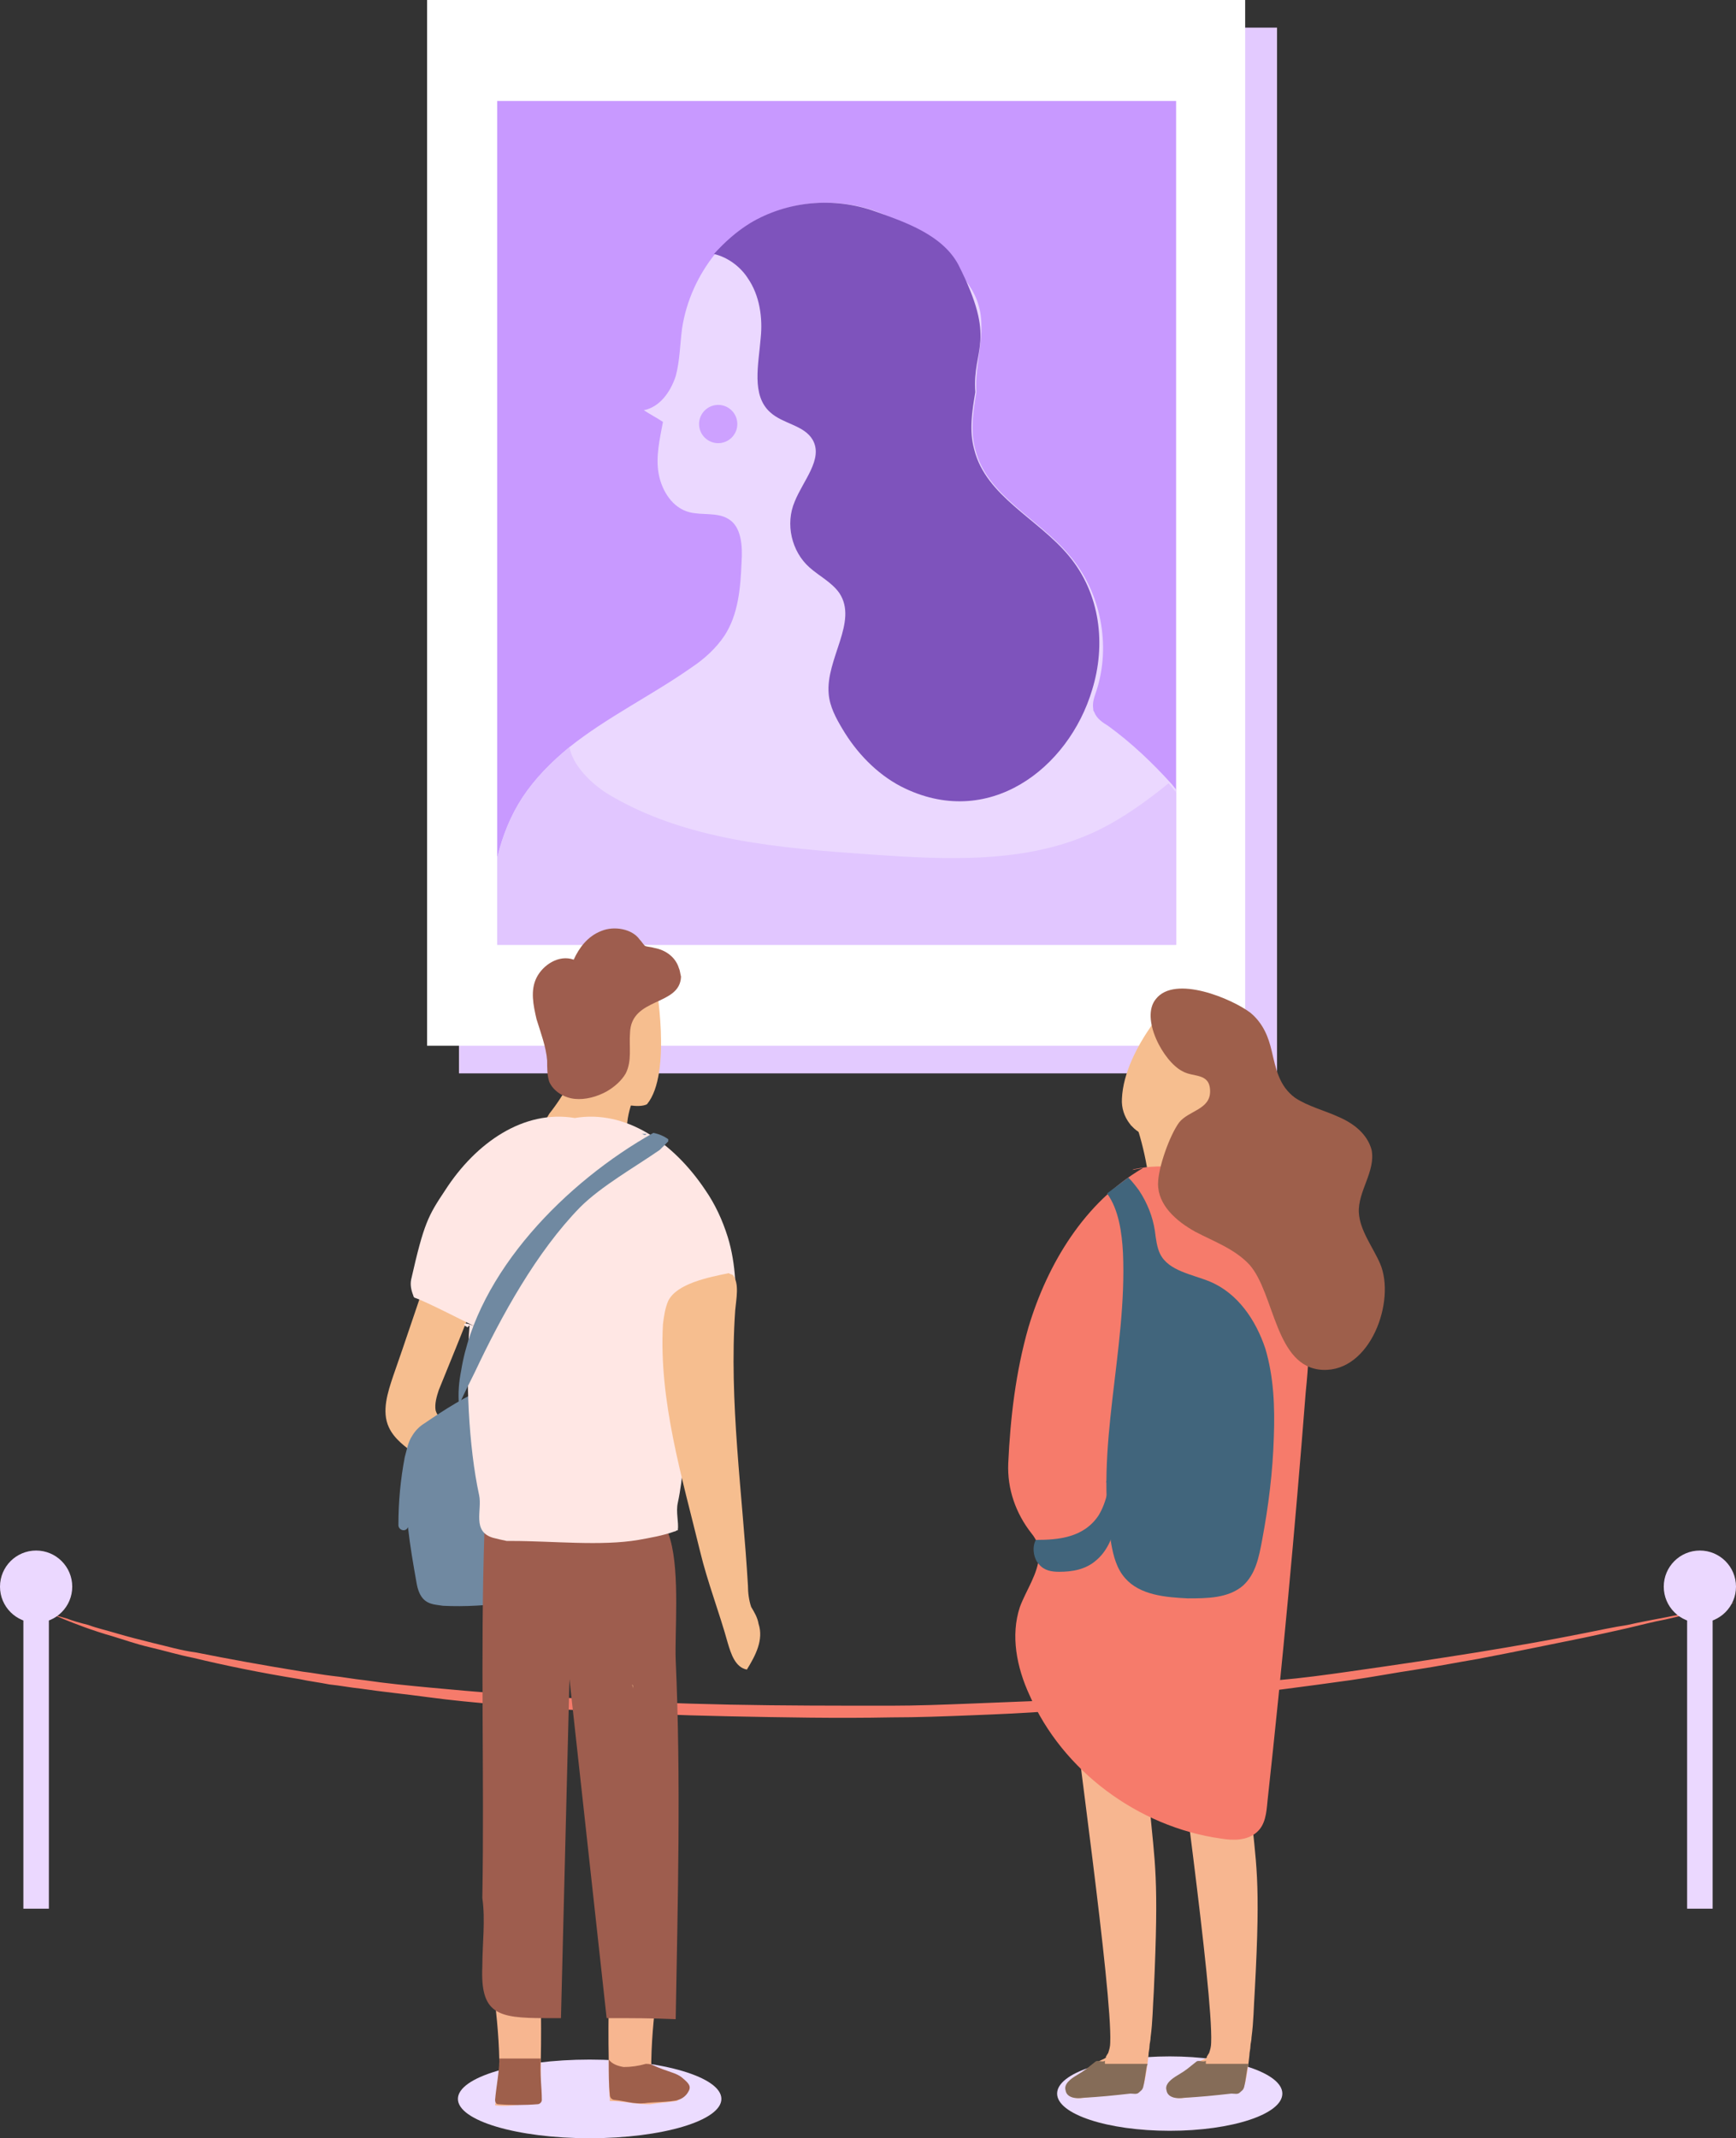 <?xml version="1.0" encoding="UTF-8"?><svg xmlns="http://www.w3.org/2000/svg" xmlns:xlink="http://www.w3.org/1999/xlink" height="201.2" preserveAspectRatio="xMidYMid meet" version="1.0" viewBox="0.0 0.0 163.4 201.2" width="163.4" zoomAndPan="magnify"><rect x="0.0" y="0.0" width="163.4" height="201.2" fill="#333333" stroke="none"/><g><g><g><path d="M4.6,151.8c0,0,0.6,0.2,1.7,0.5c0.5,0.2,1.2,0.4,2,0.6c0.8,0.3,1.7,0.5,2.7,0.8c1,0.3,2.2,0.6,3.4,0.9 c1.3,0.3,2.6,0.7,4.1,0.9c3,0.6,6.3,1.2,10,1.8c0.9,0.1,1.9,0.3,2.8,0.4c1,0.1,2,0.3,3,0.4c2,0.3,4.1,0.5,6.2,0.7 c4.3,0.4,8.9,0.8,13.6,1c4.7,0.3,9.6,0.5,14.6,0.6c5,0.1,10,0.1,15.1,0.1c2.5,0,5.1-0.1,7.6-0.2c2.5-0.1,5-0.2,7.5-0.3 c5-0.3,9.8-0.7,14.5-1.1c1.2-0.1,2.3-0.2,3.5-0.4c1.1-0.1,2.3-0.3,3.4-0.4c2.3-0.2,4.5-0.5,6.6-0.8c2.1-0.3,4.2-0.6,6.2-0.9 c2-0.3,3.9-0.6,5.8-0.9c3.7-0.6,7.1-1.2,10.1-1.8c1.5-0.3,2.9-0.6,4.2-0.8c1.3-0.3,2.5-0.5,3.5-0.7c2.1-0.4,3.8-0.8,4.9-1 c1.1-0.2,1.7-0.4,1.7-0.4s-0.6,0.1-1.7,0.4c-1.1,0.3-2.7,0.7-4.9,1.2c-1.1,0.2-2.2,0.5-3.5,0.8c-1.3,0.3-2.7,0.6-4.1,0.9 c-3,0.6-6.3,1.3-10,2c-1.8,0.3-3.8,0.7-5.8,1c-2,0.3-4.1,0.7-6.2,1c-4.3,0.6-8.8,1.2-13.5,1.7c-4.7,0.5-9.6,0.9-14.6,1.2 c-2.5,0.2-5,0.3-7.5,0.4c-2.5,0.1-5.1,0.2-7.6,0.2c-5.1,0.1-10.2,0-15.2-0.1c-5-0.1-9.9-0.3-14.7-0.6c-2.4-0.1-4.7-0.3-7-0.5 c-2.3-0.2-4.5-0.4-6.7-0.7c-2.2-0.3-4.3-0.5-6.3-0.8c-1-0.1-2-0.3-3-0.4c-1-0.2-1.9-0.3-2.8-0.5c-3.7-0.6-7.1-1.3-10-2 c-1.5-0.3-2.8-0.7-4.1-1c-1.3-0.3-2.4-0.7-3.4-1c-2.1-0.6-3.6-1.2-4.6-1.6C5.2,152,4.6,151.8,4.6,151.8z" fill="#F67B6B"/></g><g><g><g fill="#EBD8FF"><circle cx="3.4" cy="149.3" fill="inherit" r="3.4"/><path d="M2.2 149.3H4.6V179.6H2.2z" fill="inherit"/></g></g><g><g fill="#EBD8FF"><circle cx="160" cy="149.3" fill="inherit" r="3.4"/><path d="M158.8 149.3H161.2V179.6H158.8z" fill="inherit"/></g></g></g><g><g><g><path d="M43.2 2.6H120.2V101H43.2z" fill="#E3CAFF"/></g></g><g><g><path d="M40.2 0H117.2V98.4H40.2z" fill="#FFF"/></g></g><g><g><path d="M46.8 9.5H110.7V88.9H46.8z" fill="#C899FF"/></g></g><g><defs><path d="M46.8 9.5H110.7V88.9H46.8z" id="a"/></defs><clipPath id="b"><use overflow="visible" xlink:actuate="onLoad" xlink:href="#a" xlink:show="embed" xlink:type="simple" xmlns:xlink="http://www.w3.org/1999/xlink"/></clipPath><g clip-path="url(#b)"><g><g><path d="M114.9,87.2c-0.6,4-1.3,7.9-1.9,11.9c-0.2,1-0.3,2-0.9,2.8c-0.6,0.8-1.6,1.3-2.5,1.6 c-5.7,2.1-11.9,2.4-17.9,2.4c-14.1-0.1-28.3-1.9-42-5.3c-0.4-0.1-0.8-0.2-1.1-0.5c-0.2-0.2-0.3-0.6-0.4-0.9 c-0.9-4-1.9-8.1-2-12.3c-0.1-4.1,0.7-8.4,3-11.9c1.2-1.8,2.7-3.3,4.4-4.7c3.5-2.8,7.8-4.9,11.5-7.5c1.2-0.8,2.3-1.8,3.1-3 c1.3-2,1.5-4.5,1.6-6.9c0.1-1.5,0-3.4-1.3-4.1c-1-0.6-2.4-0.3-3.6-0.6c-1.6-0.4-2.6-2-2.9-3.6c-0.3-1.6,0.1-3.3,0.4-4.9 c-0.6-0.4-1.2-0.7-1.8-1.1c1.5-0.3,2.5-1.7,3-3.2c0.4-1.5,0.4-3,0.6-4.5c0.4-2.6,1.5-5,3.1-7c1-1.1,2.1-2.1,3.4-2.9 c3.5-2.1,7.9-2.5,11.8-1.1c2.8,1,5.2,3,7.3,5.2c1,1.1,1.9,2.2,2.3,3.6c0.8,2.6-0.4,5.5-0.2,8.2c-0.3,1.8-0.6,3.6-0.1,5.4 c1.1,4.4,6,6.5,8.9,10c2.9,3.4,3.9,8.4,2.5,12.7c-0.2,0.6-0.4,1.1-0.3,1.7c0,0.1,0,0.2,0.1,0.3c0.2,0.6,0.8,1,1.3,1.3 c2.2,1.6,4.2,3.5,6,5.5c0.8,1,1.6,1.9,2.4,3c1.4,1.9,2.7,4.1,2.9,6.5C115.3,84.5,115.1,85.8,114.9,87.2z" fill="#EBD8FF"/></g></g><g><g><path d="M102.8,64.9c-2.2,7.4-9.8,13.3-18,9.1c-2.3-1.2-4.2-3.2-5.5-5.4c-0.6-1-1.2-2.1-1.3-3.3 c-0.3-3.3,2.8-6.8,1-9.5c-0.7-1-1.9-1.6-2.8-2.4c-1.7-1.5-2.3-4.1-1.4-6.2c0.8-2,2.7-4,1.7-5.8c-0.8-1.4-2.8-1.5-4-2.6 c-1.8-1.6-1.1-4.5-0.9-7c0.2-1.9-0.1-4-1.2-5.6c-0.7-1.1-1.9-2-3.2-2.3c1-1.1,2.1-2.1,3.4-2.9c3.5-2.1,7.9-2.5,11.8-1.1 c2.8,1,6.3,2.2,7.8,5c3.7,7.3,1.3,7.8,1.6,12c-0.3,1.8-0.6,3.6-0.1,5.4c1.1,4.4,6,6.5,8.9,10 C103.6,55.9,104.1,60.7,102.8,64.9z" fill="#7E53BC"/></g></g><g><g><circle cx="67.6" cy="39.9" fill="#CDA1FF" r="1.8"/></g></g><g><g><path d="M114.9,87.2c-0.6,4-1.3,7.9-1.9,11.9c-0.2,1-0.3,2-0.9,2.8c-0.6,0.8-1.6,1.3-2.5,1.6 c-5.7,2.1-11.9,2.4-17.9,2.4c-14.1-0.1-28.3-1.9-42-5.3c-0.4-0.1-0.8-0.2-1.1-0.5c-0.2-0.2-0.3-0.6-0.4-0.9 c-0.9-4-1.9-8.1-2-12.3c-0.1-4.1,0.7-8.4,3-11.9c1.2-1.8,2.7-3.3,4.4-4.7c0.3,1.7,2,3.4,3.6,4.4c7.3,4.4,16.2,5.1,24.7,5.7 c7.2,0.5,14.8,0.9,21.3-2.2c2.5-1.2,4.7-2.8,6.8-4.5c0.8,1,1.6,1.9,2.4,3c1.4,1.9,2.7,4.1,2.9,6.5 C115.3,84.5,115.1,85.8,114.9,87.2z" fill="#E1C6FF"/></g></g></g></g></g><g><g><g><ellipse cx="55.5" cy="197.5" fill="#ECDCFF" rx="12.4" ry="3.7"/></g></g><g><g><path d="M40.5,119.3c-1.2,3.4-2.3,6.8-3.5,10.2c-0.5,1.5-1.1,3.3-0.4,4.8c0.5,1.1,1.6,1.9,2.6,2.6 c3.2,2.2,6.4,4.5,9.6,6.7c1-1.8,0.2-4.2-1.3-5.7c-1.4-1.5-3.4-2.4-5.1-3.6c-0.6-0.4-1.2-0.9-1.4-1.6c-0.1-0.6,0.1-1.3,0.3-1.9 c1.1-2.7,2.2-5.4,3.3-8.2c0.3-0.7,0.6-1.5,0.4-2.3c-0.3-1.4-1.9-2.1-3.2-1.7s-2.2,1.6-2.7,3L40.5,119.3z" fill="#F6BE8F"/></g></g><g><g><path d="M52.5,132.9c-0.5-1.1-1.2-2.3-2.3-2.9c-1.4-0.6-3-0.1-4.3,0.5c-2.1,0.9-4,2.1-5.9,3.4 c-0.5,0.3-0.9,0.7-1.2,1.2c-0.4,0.6-0.5,1.3-0.7,2c-0.4,2.1-0.6,4.2-0.6,6.4c0,0.5,0.7,0.7,0.9,0.2h0c0.2,1.8,0.5,3.5,0.8,5.2 c0.1,0.6,0.3,1.3,0.8,1.7c0.5,0.4,1.1,0.4,1.7,0.5c4.2,0.2,8.5-0.5,12.5-1.9c0.3-0.1,0.6-0.2,0.8-0.4c0.3-0.3,0.3-0.8,0.4-1.2 C55.5,142.5,54.5,137.4,52.5,132.9z" fill="#7089A1"/></g></g><g><g><g><path d="M50.9,181.2c-0.2-0.3-0.4-0.5-0.8-0.6c-1.1-0.3-2.3-0.4-3.5-0.2c-0.8,5.1,0.3,8,0.4,13.6 c0,0.2,0,0.3,0,0.5c-0.1,0,1.3-0.2,1.2-0.1c0,1.2-1.5,2.5-1.6,3.7c1.4,0.2,2.8-0.2,4.2-0.3c0.1-1.3,0.1-2.5,0.1-3.8 c0.1-4.6-0.1-7.1,0.1-11.8C51,181.8,51.1,181.5,50.9,181.2z" fill="#F7B690"/></g></g><g><g><path d="M47,193.8c0,0.1,0,0.4,0,0.5C46.9,194.3,47.1,193.8,47,193.8c0,1.1-0.3,2.6-0.4,3.8 c0,0.2,0.1,0.4,0.3,0.4c1.2,0.1,2.5,0.1,3.7,0c0.2,0,0.4-0.2,0.4-0.4c0-1.2-0.2-2.4-0.1-3.9H47z" fill="#9E5F4B"/></g></g></g><g><g><g><path d="M57.3,194c0,1.2,0,2.5,0.1,3.7c0,0,0,0,0.1,0c1.1,0,2.3,0.3,3.4,0.3c0.1,0,0.2,0,0.3,0 c0.6-0.1,1.8-0.2,2.5-0.3c0.3-0.2,0.6-0.4,0.8-0.7c0.3-0.6,0.1-1-0.5-1.4c-0.6-0.5-1.9-1.1-2.7-1.1c0-0.2,0-0.3,0-0.5 c0.1-5.6,1.2-8.5,0.4-13.6c-1.2-0.2-2.3-0.1-3.5,0.2c-0.4,0.1-0.6,0.3-0.8,0.6c-0.2,0.3-0.1,0.6-0.1,0.9 C57.4,186.9,57.2,189.3,57.3,194z" fill="#F7B690"/></g></g><g><g><path d="M64.2,195.5c-0.6-0.5-1.3-0.5-2.8-1.2c0,0-0.2-0.1-0.6-0.1c-0.7,0.2-1.4,0.3-2.1,0.3 c-0.6-0.1-1.1-0.3-1.4-0.7c0,1.4,0,2.3,0.1,3.3c0,0.3,0.2,0.5,0.5,0.5c1,0.1,1.7,0.4,2.8,0.3c0.5-0.1,2.5-0.1,3.1-0.3 c0.4-0.1,0.8-0.4,1-0.8C65.1,196.3,64.8,196,64.2,195.5z" fill="#9E5F4B"/></g></g></g><g><g><path d="M63.6,156.2c-0.1-2.5,0.4-8.1-0.5-11.3c-0.3-1.1-0.8-1.9-1.5-2.3c-1.4-0.7-4.6-0.5-6.3-0.9 c-2.1-0.6-4.1-1.3-6.2-1.6c-0.4-0.1-0.8-0.1-1.3-0.1c-0.4,0.6-0.7,1.2-1,1.8c-0.4,0.7-0.8,1.5-1.2,2.2c-0.4,12,0,22.9-0.2,34.6 c0.3,2.1,0,4.3,0,6.4c-0.2,4.5,1.4,4.9,5.9,4.9c0.5,0,1,0,1.5,0l0.8-31.9l3.5,31.9c2.6,0,4.1,0,6.5,0.1 C63.8,178.7,64.1,167.4,63.6,156.2z" fill="#9E5D4E"/></g></g><g><g><path d="M46.1,141.7l0-0.7C46.1,141.3,46.1,141.5,46.1,141.7z" fill="#41657C"/></g></g><g><g><path d="M55,98.5c-0.7,2.3-1.8,4.4-3.3,6.3c-0.1,0.2-0.3,0.4-0.2,0.6c0.1,0.2,0.3,0.3,0.5,0.4 c2.3,0.6,4.6,0.8,7,0.6c0-2.1,0.9-4.1,2.3-5.5c-2.1-1.2-4.5-1.9-6.9-2c-0.1,0.2-0.2,0.4-0.2,0.6L55,98.5z" fill="#F6BE8F"/></g></g><g><g><path d="M59.6,114.3l0.9,0.1C60.2,114.2,59.9,114.2,59.6,114.3z" fill="#9E5F4B"/></g></g><g><g><path d="M61.7,92.3c0,0,1.6,8.7-0.8,11.6c0,0-1.6,1.1-7.2-2.3c-5.6-3.4,1.6-8.5,1.6-8.5l4.3-0.8H61.7z" fill="#F6BE8F"/></g></g><g><g><path d="M63.9,91.1c-0.3-1-1.2-1.7-2.3-1.9c-0.3-0.1-0.7-0.1-0.9-0.2c-0.2-0.2-0.3-0.4-0.5-0.6 c-0.7-1-2.4-1.3-3.6-0.8c-1.3,0.5-2.1,1.6-2.6,2.7c-1.4-0.5-2.9,0.5-3.5,1.7c-0.6,1.2-0.3,2.6,0,3.9c0.4,1.3,0.9,2.6,1,3.9 c0,0.7,0,1.4,0.2,2c0.4,0.9,1.4,1.5,2.4,1.6c1,0.1,2.1-0.2,3-0.7c0.7-0.4,1.4-1,1.8-1.7c0.6-1.2,0.3-2.5,0.4-3.8 c0.1-3.4,4.7-2.5,4.8-5.3C64,91.5,64,91.3,63.9,91.1z" fill="#9E5D4E"/></g></g><g><g><path d="M69.2,120.4c-0.1-1.4-0.3-2.7-0.7-4c-0.5-1.6-1.2-3.1-2.1-4.4c-3-4.5-7.5-7.6-12.3-6.8 c-4.8-0.8-9.3,2.3-12.2,6.8c-1.6,2.4-2,3.1-3.2,8.4c-0.1,0.5,0,1,0.2,1.5c0,0.1,0.1,0.2,0.1,0.2c1.2,0.4,5.2,2.5,6.3,3 c0.6,0.3-1.8-1-1.6-0.4c0.1,0.1,0.2,0.1,0.3,0.2l0.2-0.2c-0.4,4.8-0.1,11.4,0.9,16c0.3,1.4-0.7,3.4,1.3,4 c0.4,0.1,0.8,0.2,1.3,0.3c0,0,0,0,0.1,0c0.2,0,0.3,0,0.4,0c3.8,0,8.4,0.5,11.9-0.1c1.1-0.2,2.3-0.4,3.4-0.8 c0.1,0,0.2-0.1,0.2-0.1c0,0,0,0,0.1,0c0.1-0.8-0.2-1.7,0-2.6c1-4.6,0.7-12,0.3-16.8l0.2,0.2c1.4-0.9,2.2-0.8,3.6-1.7 c0.4-0.3,0.9-0.6,1.2-1.1c0.1-0.3,0.2-0.7,0.2-1C69.2,120.6,69.2,120.5,69.2,120.4z" fill="#FFE7E4"/></g></g><g><g><path d="M59.5,158.5C59.5,158.5,59.5,158.5,59.5,158.5c0.1,0.1,0.1,0.2,0.1,0.4 C59.6,158.7,59.5,158.6,59.5,158.5z" fill="#F6BE8F"/></g></g><g><g><path d="M70.7,151.2c-0.2-0.6-0.3-1.3-0.3-2c-0.5-8.6-1.8-17.3-1.2-25.9c0.1-1.1,0.4-2.5-0.2-3.3 c-0.1-0.1-0.3-0.1-0.4-0.2c-2,0.4-4.9,1-5.7,2.6c-0.3,0.7-0.4,1.4-0.5,2.2c-0.4,7.2,1.8,14.4,3.5,21.4c0.7,2.9,1.8,5.7,2.6,8.6 c0.3,1,0.7,2.3,1.8,2.5c0.8-1.3,1.6-2.8,1.1-4.3C71.3,152.2,71,151.7,70.7,151.2z" fill="#F6BE8F"/></g></g><g><g><path d="M60.4,106.7c0.1,0,0.2,0.1,0.3,0.1c0.1,0,0.1-0.1,0.2-0.1C60.7,106.7,60.5,106.7,60.4,106.7z" fill="#7089A1"/></g></g><g><g><path d="M44.7,129.1c2.5-5.3,5.8-11.3,9.9-15.5c2-2,5.2-3.8,7.5-5.4c0.1-0.1,0.2-0.2,0.3-0.3 c0.3-0.2,0.2-0.1,0,0c-0.1,0.1-0.1,0.1-0.2,0.2c0.1-0.1,0.3-0.3,0.4-0.4c0,0,0.1-0.1,0.3-0.3c0,0,0,0,0,0c0-0.1,0-0.1,0-0.2 c-0.4-0.3-0.9-0.5-1.4-0.6c-8.2,4.6-16.6,13.1-18.1,22.4c-0.2,1-0.3,2.1-0.2,3.2C43.7,131.1,44.2,130.1,44.7,129.1z" fill="#7089A1"/></g></g></g><g><g><g><ellipse cx="110.1" cy="197" fill="#ECDCFF" rx="10.6" ry="3.5"/></g></g><g><g><g><path d="M118.1,187.4c-0.1,1.5-0.1,2.8-0.3,4.3c0,0.3-0.1,0.6-0.1,0.8c0,0.3-0.1,0.6-0.1,0.9 c-0.1,0.9-0.2,1.7-0.4,2.6c-0.1,0.3-0.2,0.5-0.4,0.7c-0.2,0.2-0.5,0.2-0.8,0.2c-1.8,0.2-2.8,0.3-4.5,0.5 c-0.6,0.1-1.5,0-1.6-0.6c-0.2-0.6,0.5-1.1,1-1.4c1-0.6,0.9-0.6,1.8-1.3c0.2-0.2,0.7-0.3,0.9-0.5c0,0,0,0,0-0.1 c0.1-0.1,0.1-0.2,0.2-0.3c0.1-0.3,0.2-0.6,0.2-1c0.2-4.8-3.4-29.8-3.8-34.6c1-1,4.2-0.2,5.6,0c1.1,0.2,1.7,11.2,1.9,12.3 C118.2,175.5,118.7,176.5,118.1,187.4z" fill="#F7B690"/></g></g><g><g><path d="M117.5,194.3c-0.1,0-0.2,1.3-0.4,2.1c-0.1,0.3-0.2,0.3-0.4,0.5c-0.2,0.2-0.5,0.1-0.8,0.1 c-1.8,0.2-2.8,0.3-4.5,0.4c-0.6,0.1-1.5,0-1.6-0.7c-0.2-0.6,0.5-1.1,1-1.4c1-0.6,0.9-0.6,1.8-1.3c0.2-0.2,0.7,0.1,0.9-0.1 c0,0,0,0.3,0,0.3H117.5z" fill="#856C58"/></g></g></g><g><g><g><path d="M108.6,187.4c-0.1,1.5-0.1,2.8-0.3,4.3c0,0.3-0.1,0.6-0.1,0.8c0,0.3-0.1,0.6-0.1,0.9 c-0.1,0.9-0.2,1.7-0.4,2.6c-0.1,0.3-0.2,0.5-0.4,0.7c-0.2,0.2-0.5,0.2-0.8,0.2c-1.8,0.2-2.8,0.3-4.5,0.5 c-0.6,0.1-1.5,0-1.6-0.6c-0.2-0.6,0.5-1.1,1-1.4c1-0.6,0.9-0.6,1.8-1.3c0.2-0.2,0.7-0.3,0.9-0.5c0,0,0,0,0-0.1 c0.1-0.1,0.1-0.2,0.2-0.3c0.1-0.3,0.2-0.6,0.2-1c0.2-4.8-3.4-29.8-3.8-34.6c1-1,4.2-0.2,5.6,0c1.1,0.2,1.7,11.2,1.9,12.3 C108.7,175.5,109.1,176.5,108.6,187.4z" fill="#F7B690"/></g></g><g><g><path d="M108,194.3c-0.1,0-0.2,1.3-0.4,2.1c-0.1,0.3-0.2,0.3-0.4,0.5c-0.2,0.2-0.5,0.1-0.8,0.1 c-1.8,0.2-2.8,0.3-4.5,0.4c-0.6,0.1-1.5,0-1.6-0.7c-0.2-0.6,0.5-1.1,1-1.4c1-0.6,0.9-0.6,1.8-1.3c0.2-0.2,0.7,0.1,0.9-0.1 c0,0,0,0.3,0,0.3H108z" fill="#856C58"/></g></g></g><g><g><path d="M106.8,105.4c1,2.8,1.5,5.8,1.6,8.8c1.7,0.2,3.5,0.2,5.2,0.1c-0.4-3.2-1.1-6.5-1.9-9.6 c-1.8,0.4-3.5,0.8-5.3,1.2L106.8,105.4z" fill="#F6BE8F"/></g></g><g><g><path d="M111,93.3c0,0-5.2,5.2-5.4,10.1c-0.1,1.7,1.1,3.3,2.8,3.6c0.8,0.1,1.7,0.2,2.7-0.1 c2.8-0.7,2.7-2.6,2.7-2.6l2.2-2.5l-2-2l0.7-3.2L111,93.3z" fill="#F6BE8F"/></g></g><g><g><path d="M121.2,116.4c-2.7-4.8-8.9-7.5-14.4-6.4c-0.1,0-0.2,0.1-0.3,0.1l1.1-0.2c-5.5,3.2-9,9-10.8,15 c-1.2,4.2-1.7,8.5-1.9,12.8c-0.1,2.4,0.7,4.7,2.2,6.6c0.5,0.6,0.8,1.4,0.7,2.1c-0.1,1.7-1.2,3.2-1.8,4.8 c-0.9,2.7-0.3,5.7,0.9,8.3c3.1,7.1,10.2,12.4,18,13.5c1.2,0.2,2.5,0.2,3.4-0.6c0.8-0.7,0.9-1.8,1-2.9 c1.4-12.8,2.6-25.7,3.6-38.5C123.4,126.1,123.6,120.8,121.2,116.4z" fill="#F67B6B"/></g></g><g><g><path d="M106.2,110.8c0.4,0.4,0.7,0.8,1,1.2c0.8,1.2,1.3,2.5,1.5,3.8c0.1,0.8,0.2,1.6,0.5,2.2 c0.8,1.6,3,1.9,4.7,2.6c2.6,1.1,4.3,3.6,5.2,6.3c0.8,2.7,0.9,5.5,0.8,8.3c-0.1,3.3-0.5,6.5-1.1,9.7c-0.3,1.6-0.6,3.2-1.8,4.3 c-1.4,1.2-3.4,1.2-5.2,1.2c-2.1-0.1-4.5-0.3-5.9-1.9c-0.8-0.9-1.1-2.1-1.3-3.2c-1.6-9,1.5-18.2,1.1-27.4 c-0.1-1.9-0.4-4.1-1.5-5.6L106.2,110.8z" fill="#41657C"/></g></g><g><g><path d="M119.7,98.9c0.4,1.7,0.7,3.3,2.2,4.4c1.2,0.8,2.8,1.2,4.1,1.8c1.4,0.6,2.7,1.6,3.1,3.1 c0.4,2-1.3,3.9-1.2,5.9c0.1,1.7,1.3,3.2,2,4.8c1.5,3.5-0.9,10.2-5.4,10c-4.5-0.2-4.5-7.2-6.9-9.9c-1.4-1.5-3.4-2.2-5.1-3.1 c-1.8-1-3.5-2.5-3.5-4.5c0-1.5,1.1-4.6,2-5.8c0.9-1.1,2.9-1.2,2.9-2.9c0-1.8-1.6-1.3-2.6-1.9c-1.8-0.9-4-5-2.5-6.8 c1.8-2.3,7.2,0,8.9,1.3C118.9,96.3,119.4,97.6,119.7,98.9z" fill="#9E5F4B"/></g></g><g><g><path d="M104.7,138.1c-0.3,1.6-0.5,3.2-1.3,4.5c-1.4,2.1-3.8,2.3-5.9,2.3c-0.4,0.7-0.2,1.8,0.3,2.3 c0.5,0.6,1.2,0.7,1.9,0.7c1.2,0,2.5-0.2,3.5-1.1c1.8-1.5,2.5-5,1.4-7.5c-0.2,0.1-0.3,0.1-0.5,0.2L104.7,138.1z" fill="#41657C"/></g></g></g></g></g></svg>